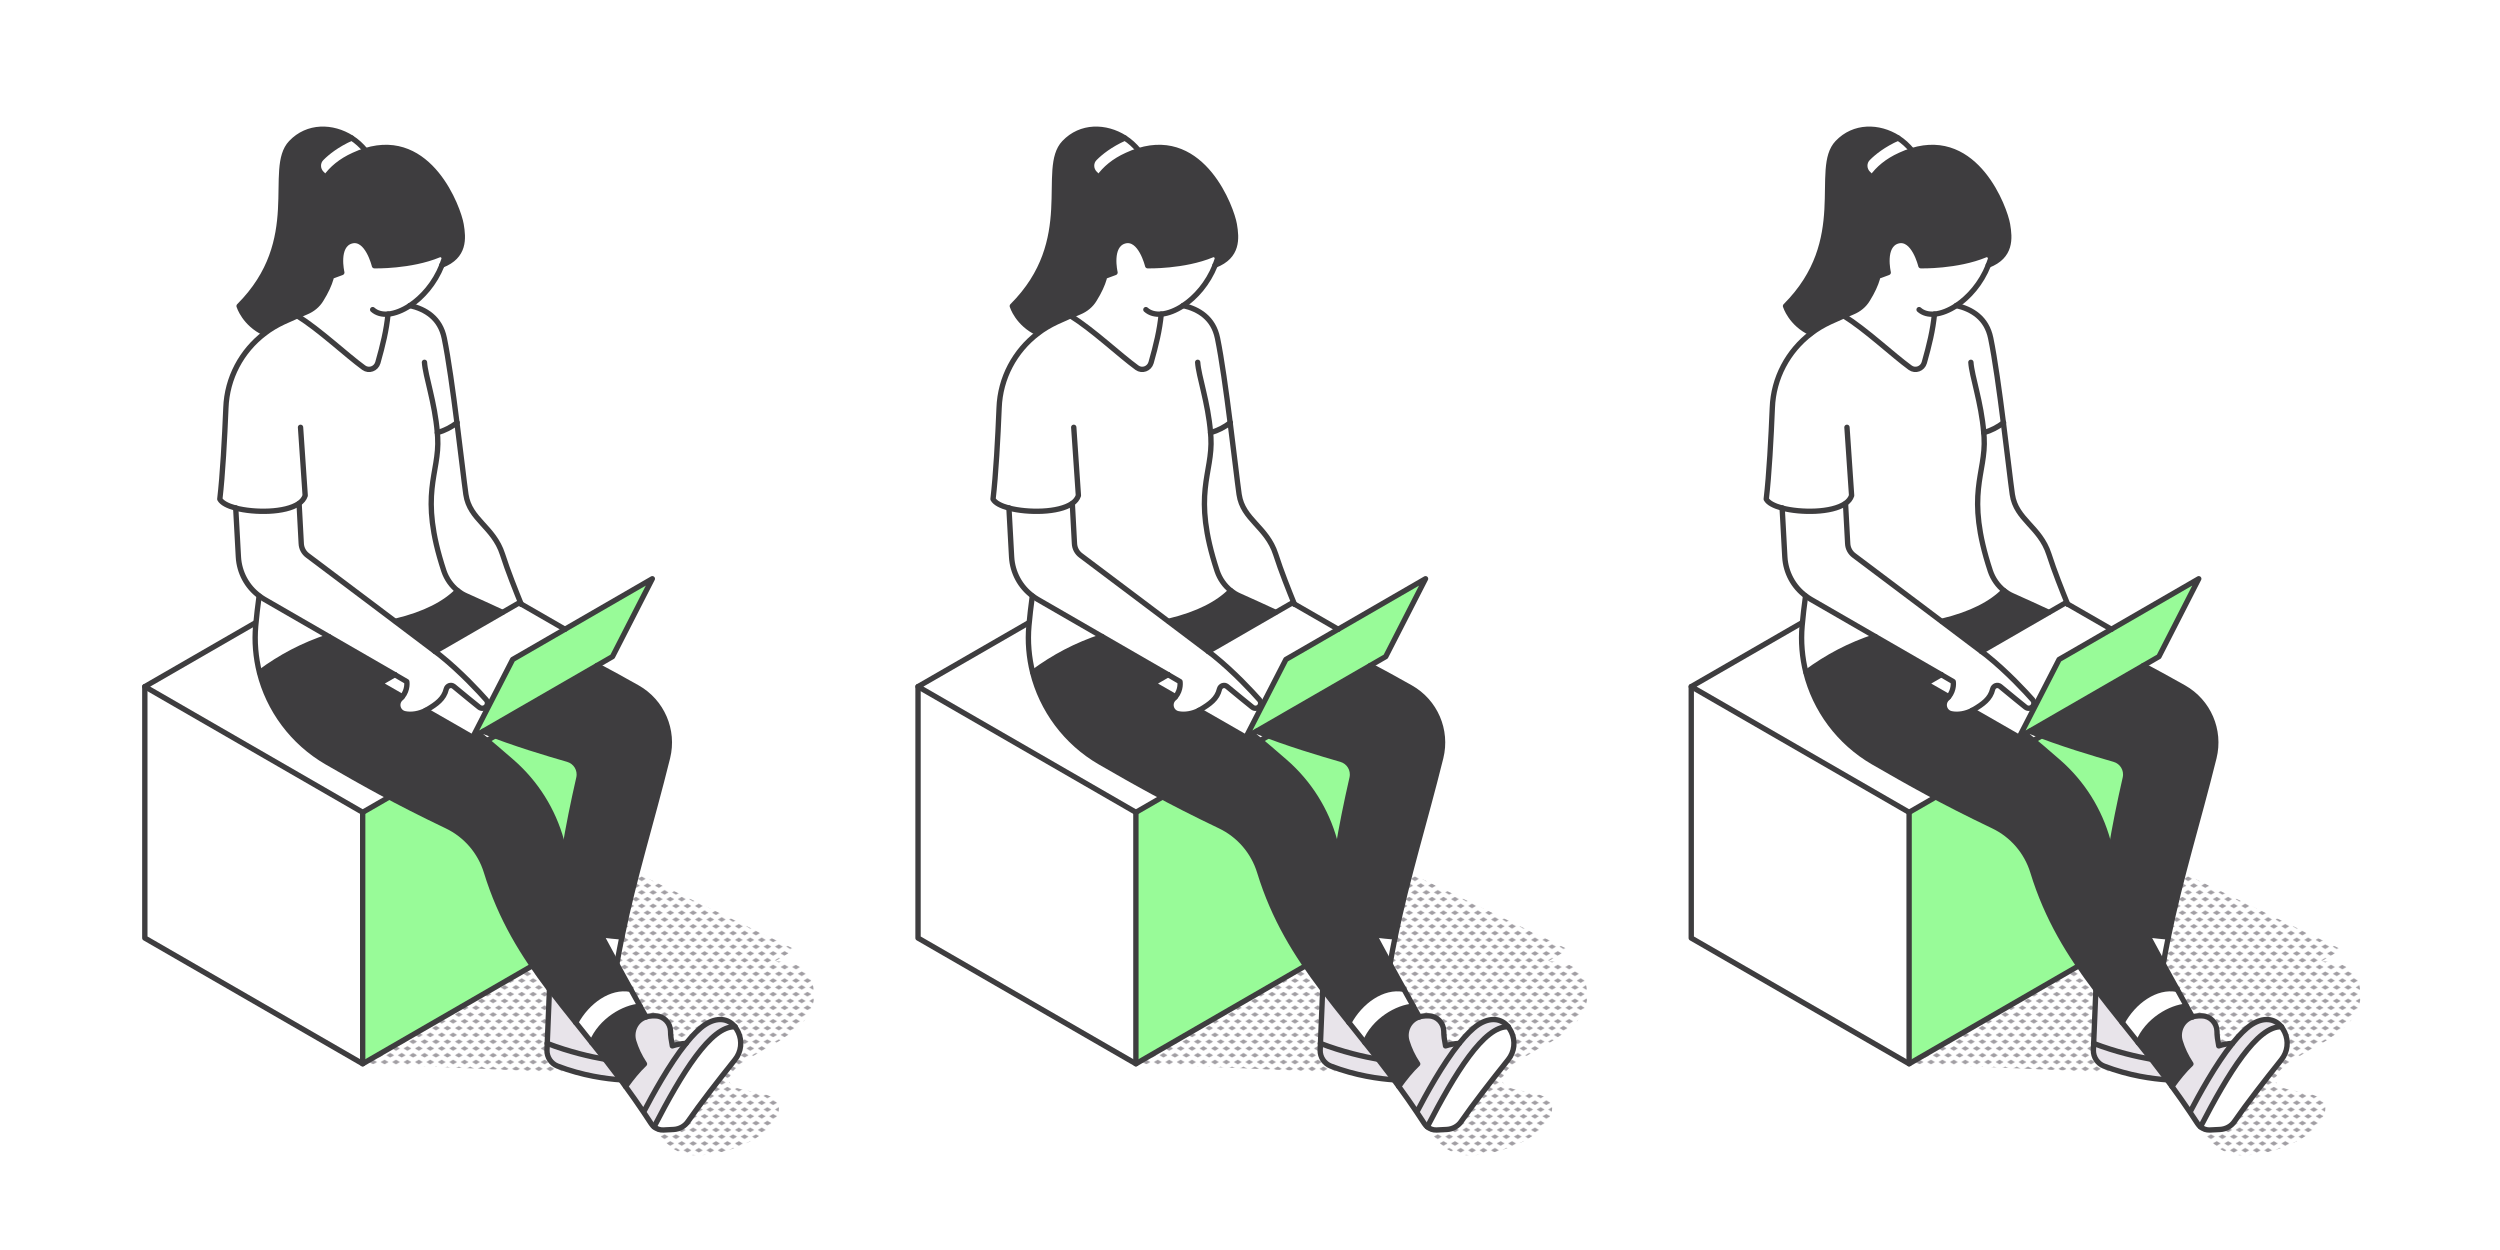 <svg xmlns="http://www.w3.org/2000/svg" xmlns:xlink="http://www.w3.org/1999/xlink" id="Layer_1" x="0px" y="0px" viewBox="0 0 1400 700" style="enable-background:new 0 0 1400 700;" xml:space="preserve"> <style type="text/css"> .st0{fill:none;} .st1{clip-path:url(#SVGID_00000078039513508837887740000003824505663595417270_);fill:#A19EA3;} .st2{fill:url(#shadow_00000183234287218719307850000009447900104199628477_);} .st3{fill:#98FB98;} .st4{fill:#FFFFFF;} .st5{fill:none;stroke:#3E3D3F;stroke-width:3;stroke-linecap:round;stroke-linejoin:round;stroke-miterlimit:10;} .st6{fill:#E8E4EA;} .st7{fill:#3E3D3F;} .st8{fill:url(#shadow_00000158725411283273993400000004555381998841158564_);} .st9{fill:url(#shadow_00000149368381123563619160000010592285314596776324_);} </style> <pattern x="74" y="243.5" width="16" height="19" patternUnits="userSpaceOnUse" id="New_Pattern_Swatch_2" viewBox="5.5 -22.2 16 19" style="overflow:visible;"> <g> <rect x="5.5" y="-22.2" class="st0" width="16" height="19"></rect> <g> <defs> <rect id="SVGID_00000105419186245076171340000004318169982200313253_" x="5.5" y="-22.2" width="16" height="19"></rect> </defs> <clipPath id="SVGID_00000068675392655401908980000003887296736325393299_"> <use xlink:href="#SVGID_00000105419186245076171340000004318169982200313253_" style="overflow:visible;"></use> </clipPath> <polygon style="clip-path:url(#SVGID_00000068675392655401908980000003887296736325393299_);fill:#A19EA3;" points="21.5,0 16,-3.2 21.5,-6.4 27,-3.2 "></polygon> <polygon style="clip-path:url(#SVGID_00000068675392655401908980000003887296736325393299_);fill:#A19EA3;" points="5.5,0 0,-3.2 5.5,-6.4 11,-3.2 "></polygon> <polygon style="clip-path:url(#SVGID_00000068675392655401908980000003887296736325393299_);fill:#A19EA3;" points="13.5,-9.5 8,-12.7 13.5,-15.9 19,-12.7 "></polygon> <polygon style="clip-path:url(#SVGID_00000068675392655401908980000003887296736325393299_);fill:#A19EA3;" points="21.5,-19 16,-22.2 21.5,-25.4 27,-22.2 "></polygon> <polygon style="clip-path:url(#SVGID_00000068675392655401908980000003887296736325393299_);fill:#A19EA3;" points="5.5,-19 0,-22.2 5.5,-25.4 11,-22.2 "></polygon> </g> </g> </pattern> <g id="cube_00000089572907221704340780000018126882720974089898_"> <pattern id="shadow_00000059302532421405986510000013260433853489768126_" xlink:href="#New_Pattern_Swatch_2" patternTransform="matrix(0.4 0 0 0.4 -4844.664 -4564.273)"> </pattern> <path id="shadow_00000147899219688992991500000014455636244517291674_" style="fill:url(#shadow_00000059302532421405986510000013260433853489768126_);" d=" M455.8,557.9c0-15.4-8-18.8-21.8-19.6l11.4-6.5l-156.3-75.4l-86.1,139.3l121.3,5.2l22.4-12.8c0.8,2.8,1.4,5.2,1.7,7.2 c14.1,18.2,15.5,51.7,41.9,51.7c17.6,0,45.9-11.7,45.9-26.6c0-11.8-27.7-6.9-27.7-15.4C408.5,590.5,455.8,583.1,455.8,557.9z"></path> <g id="cube_00000011009215030523021310000009054104018118380730_"> <g> <polygon class="st3" points="325,384.5 325,525.3 203.1,595.7 203.1,454.9 "></polygon> <polygon class="st4" points="325,384.5 203.1,454.9 81.1,384.5 203.1,314.1 "></polygon> <polygon class="st4" points="203.1,454.9 203.1,595.7 81.1,525.3 81.1,384.5 "></polygon> </g> <g> <polygon class="st5" points="81.1,384.5 203.1,314.1 325,384.5 203.1,454.9 "></polygon> <line class="st5" x1="203.1" y1="454.9" x2="203.1" y2="595.7"></line> <polyline class="st5" points="81.1,384.5 81.1,525.3 203.1,595.7 325,525.3 325,384.5 "></polyline> </g> </g> <g id="woman_00000052097359101527403630000000465391837061582741_"> <g> <path class="st4" d="M413.6,577.9c2.4,5,1.7,11-1.8,15.4c-9.6,12-19.6,24.9-26.3,34.6c-1.8,2.7-4.8,4.3-8,4.5l-5.8,0.3 c-2,0.1-3.9-0.5-5.3-1.8c15.5-30,31.8-56.6,45.4-56C412.4,575.8,413,576.8,413.6,577.9z"></path> <path class="st6" d="M411.7,575c-13.6-0.6-29.9,26-45.4,56c-0.6-0.5-1.1-1-1.5-1.7c-1.4-2.2-2.9-4.3-4.3-6.5 c4.9-9.4,14.4-26.6,23.8-38.5c3.7-4.6,7.4-8.5,10.8-10.6C401.5,569.6,407.8,570,411.7,575z"></path> <path class="st6" d="M376.6,585.7c2.5-0.8,5.1-1.3,7.7-1.4c-9.4,11.8-18.9,29.1-23.8,38.5c-3.4-5-6.8-9.8-10.1-14.4l0,0 c3.4-4.8,6.9-9.1,10.6-12.6c-2.9-4.4-4.7-8.4-6-12.6c-1.8-5.8,1.3-12,6.8-13.7c0.5-0.2,1.1-0.3,1.6-0.4c1.3-0.2,2.5-0.3,3.9-0.2 c4.6,0.1,8.2,4,8.3,8.5C375.7,580.1,376,582.6,376.6,585.7z"></path> <path class="st7" d="M356.9,385.2c13.8,7.8,20.7,23.8,16.9,39.2c-9.2,37.1-18.6,66.4-25.5,100.3c-3.7-0.3-7.5-0.7-11.5-1.2 l-0.2,0.1c-9-17.3-15.9-32.6-20.6-47.4l0,0c2.2-13.4,4.9-26.7,8.1-40.7c1-4.5-1.7-9.1-6.2-10.4c-10.8-3-30.4-8.9-47.3-15.7 l63.6-36.7C341.7,376.7,349.1,380.8,356.9,385.2z"></path> <polygon class="st3" points="365.3,324.1 343,367.7 264.7,412.9 287.1,369.3 "></polygon> <path class="st7" d="M358.4,563.4l3.4,6.1c-5.5,1.8-8.6,8-6.8,13.7c1.3,4.2,3.1,8.2,6,12.6c-3.7,3.5-7.2,7.8-10.6,12.6l0,0 c-0.9-1.3-1.8-2.5-2.7-3.7c-3-4-5.9-7.8-8.8-11.5c-2.5-3.2-5-6.3-7.4-9.3h0C336.5,571.2,349.7,564.1,358.4,563.4z"></path> <path class="st4" d="M353.1,554.1l5.3,9.4c-8.7,0.7-21.9,7.8-27,20.4h0c-3.1-3.8-6.1-7.6-9-11.3C328.6,561,341,551.7,353.1,554.1 z"></path> <path class="st7" d="M353.1,554.1c-12.1-2.4-24.6,7-30.8,18.6c-5.1-6.3-10-12.5-14.7-18.7v0c-14.8-19.6-27.2-39.3-35.3-65.8 c-3.5-11.3-11.5-20.6-22.2-25.7c-29.3-14-47.3-24.3-67.1-35.7c-19.2-11.1-32.6-29.4-37.8-50.2c11.8-8.7,24.2-15.3,38.8-20.1 l36.9,21.3l-8.6,5l12.8,7.4c-0.3,0.4-0.6,0.7-1,1c-2.9,2.8-1.5,7.7,2.4,8.5c3.7,0.8,8.2,0,11.8-1.9l26.3,15.2l3.5-2 c6.1,4.9,12.2,10.2,18.6,15.8c13.3,11.7,22.9,27,27.7,44.1c0.5,1.8,1,3.6,1.6,5.4c4.6,14.8,11.6,30.1,20.6,47.4 C339.3,528.9,350.4,549.2,353.1,554.1z"></path> <path class="st4" d="M348.3,524.7c-1,5-2,10.1-2.9,15.4c-3.1-5.7-6.1-11.2-8.8-16.5l0.2-0.1C340.7,523.9,344.6,524.3,348.3,524.7 z"></path> <path class="st6" d="M338.8,593.2c2.9,3.7,5.8,7.5,8.8,11.5c-8-0.5-21.4-2.2-35.4-7.7c-3.6-1.4-6-5-5.9-8.9 c0-1.3,0.1-2.5,0.1-3.8C318.9,589.1,330.7,591.8,338.8,593.2z"></path> <path class="st6" d="M331.4,583.9c2.4,3,4.9,6.1,7.4,9.3c-8-1.4-19.9-4.1-32.4-8.9c0.3-10.6,0.8-20.7,1.3-30.4 c4.7,6.2,9.6,12.3,14.7,18.7C325.3,576.3,328.3,580,331.4,583.9z"></path> <path class="st4" d="M316.4,352.4l-29.3,16.9l-13.6,26.4l-1-0.5c0.6-1.1,0.5-2.4-0.3-3.3c-3.9-4.4-14.1-15.5-25.8-24.9 c-0.8-0.6-1.7-1.4-2.7-2.2l47.1-27.2L316.4,352.4z"></path> <path class="st4" d="M292,338.3l-1.2-0.7l-9.3,5.4c-6.3-2.9-13.1-5.9-20.4-9.3c-1.7-0.8-3.2-1.7-4.6-2.8c-3.6-2.8-6.3-6.6-7.7-11 c-14.4-43.7-2.4-54.3-3.5-74.9c0-0.9-0.1-1.7-0.2-2.6c4.2-1.2,7.8-3.1,11.1-5.6c2.2,17.1,4,33.1,5,40.1 c2.1,14.2,15.5,18,20.5,33.5C284.5,319.7,289,330.9,292,338.3z"></path> <path class="st7" d="M281.4,342.9l-37.8,21.8c-5.1-4-13.2-10.1-22.1-16.8c16.7-4,27.8-10,34.8-17.1v0c1.4,1.1,3,2.1,4.6,2.8 C268.3,337,275.1,340.1,281.4,342.9z"></path> <path class="st4" d="M273.5,395.8l-8.8,17.2l-26.3-15.2c0.2-0.1,0.5-0.3,0.7-0.4c5.2-3.1,9.4-6,10.7-11.5 c0.5-1.9,2.7-2.7,4.2-1.5c6.2,5.1,11.4,9.4,14.2,11.6c1.2,1,3,0.8,4-0.4c0.1-0.1,0.2-0.3,0.3-0.4L273.5,395.8z"></path> <path class="st4" d="M272.1,391.9c0.8,0.9,0.9,2.3,0.3,3.3c-0.1,0.1-0.2,0.3-0.3,0.4c-1,1.2-2.8,1.4-4,0.4 c-2.8-2.3-8-6.5-14.2-11.6c-1.5-1.2-3.7-0.4-4.2,1.5c-1.3,5.4-5.4,8.3-10.7,11.5c-0.2,0.1-0.5,0.3-0.7,0.4 c-3.5,1.9-8.1,2.7-11.8,1.9c-3.9-0.8-5.3-5.7-2.4-8.5c0.4-0.3,0.7-0.7,1-1c3.3-4.1,2.5-8.5,2.5-8.5l-6.7-3.9h0L148,335.6 c-1-0.6-1.9-1.2-2.8-1.9c-6.9-5.1-11.3-13.1-11.7-21.8l-1.5-27.5c10.6,2.8,27.7,2.7,35.4-2.5l1.2,22.4c0.1,2.7,1.5,5.1,3.6,6.7 c8.4,6.2,73.4,55.3,74.2,55.9C258,376.4,268.3,387.5,272.1,391.9z"></path> <path class="st7" d="M258.3,125.6c1.3,7.7,2.2,17.8-10.8,22.8c0.4-1,0.8-2,1.1-3.1c0.6-1.7-1.1-3.4-2.8-2.7 c-15.9,6.6-36.1,6.1-36.1,6.1s-3.8-16.3-12.9-13.9c-9,2.4-5.4,17.7-5.4,17.7l-6.5,2.4c-2.9-5.7-16.9-35.3-2.5-55.6 c3.4-4.9,8.5-9.2,15.8-12.5c2.2-1,4.4-1.8,6.5-2.5C241,73.2,256.8,116.7,258.3,125.6z"></path> <path class="st4" d="M244.9,242.3c0.1,0.8,0.1,1.7,0.2,2.6c1.2,20.6-10.9,31.3,3.5,74.9c1.5,4.4,4.2,8.2,7.7,11v0 c-7,7.1-18.2,13.2-34.8,17.1c-18.6-14-41-30.7-49.4-36.9c-2.2-1.6-3.5-4.1-3.6-6.7l-1.2-22.4c-7.7,5.2-24.7,5.3-35.4,2.5 c-4.4-1.2-7.7-2.9-8.8-5c1.6-13.6,2.7-34,3.4-51.1c0.6-16.7,8.7-31.9,21.7-41.7c3.2-2.5,6.8-4.6,10.6-6.4 c2.6-1.2,5.1-2.3,7.6-3.4c12.8,8,27.4,21.9,37.3,29.1c2.9,2.1,6.9,0.6,7.9-2.8c2.8-9.9,4.8-18.1,5.7-27.2v0c3.8-0.3,8-2,12.2-4.8 v0c8.8,2,17,7,19.3,18.3c2.3,11.2,4.9,29.9,7.1,47.4C252.7,239.2,249.1,241.1,244.9,242.3z"></path> <path class="st4" d="M217.3,175.8L217.3,175.8c-0.9,9.2-3,17.4-5.7,27.3c-0.9,3.4-5,4.9-7.9,2.8c-10-7.2-24.5-21.1-37.3-29.1 c1.7-0.8,3.5-1.5,5.1-2.2c3.4-1.4,6.4-3.8,8.3-7c2.7-4.3,4.6-8.5,5.5-11.7l-0.5-1l6.5-2.4c0,0-3.6-15.2,5.4-17.7 c9-2.4,12.9,13.9,12.9,13.9s20.2,0.5,36.1-6.1c1.7-0.7,3.4,1,2.8,2.7c-0.4,1-0.7,2.1-1.1,3.1c-4.1,10.3-11,18-17.9,22.6 C225.3,173.9,221.1,175.5,217.3,175.8z"></path> <path class="st4" d="M227.8,381.7c0,0,0.8,4.4-2.5,8.5l-12.8-7.4l8.6-5h0L227.8,381.7z"></path> <path class="st4" d="M204.7,84.3c-2.1,0.7-4.3,1.5-6.5,2.5c-7.3,3.3-12.4,7.7-15.8,12.5l-2.2-2.1c-2.5-2.4-2.6-6.4-0.1-8.8 c3.2-3.2,8.5-7.5,16.8-11.2v0C199.8,79.1,202.5,81.5,204.7,84.3z"></path> <path class="st7" d="M196.8,77.3L196.8,77.3c-8.2,3.6-13.6,7.9-16.8,11.2c-2.5,2.5-2.4,6.5,0.1,8.8l2.2,2.1 c-14.4,20.3-0.5,50,2.5,55.6c0.3,0.6,0.5,1,0.5,1c-0.9,3.2-2.8,7.3-5.5,11.7c-2,3.2-4.9,5.6-8.3,7c-1.7,0.7-3.4,1.4-5.1,2.2 c-2.5,1.1-5,2.2-7.6,3.4c-3.8,1.7-7.4,3.9-10.6,6.4c-11.3-5.2-14.3-15.1-14.3-15.1c36.9-36.9,15.3-76.8,29.1-91.4 C172.3,70.2,186.2,70.6,196.8,77.3z"></path> <path class="st4" d="M148,335.6l36.2,20.9c-14.6,4.8-27.1,11.4-38.8,20.1c-2.1-8.4-2.8-17.3-2.1-26.2c0.5-5.4,1.1-10.9,1.9-16.6 v0C146,334.4,147,335,148,335.6z"></path> </g> <g> <path class="st5" d="M237.7,202.9c0.5,7.8,5.8,22.3,7.2,39.4c0.1,0.8,0.1,1.7,0.2,2.6c1.2,20.6-10.9,31.3,3.5,74.9 c1.5,4.4,4.2,8.2,7.7,11c1.4,1.1,3,2.1,4.6,2.8c7.4,3.3,14.1,6.4,20.4,9.3"></path> <path class="st5" d="M334.3,372.7c7.5,4,14.8,8,22.6,12.4c13.8,7.8,20.7,23.8,16.9,39.2c-9.2,37.1-18.6,66.4-25.5,100.3 c-1,5-2,10.1-2.9,15.4"></path> <path class="st5" d="M307.7,553.9c4.7,6.2,9.6,12.3,14.7,18.7c3,3.7,13.9,17.4,16.4,20.6c2.9,3.7,5.8,7.5,8.8,11.5 c0.9,1.2,1.8,2.5,2.7,3.7c3.4,4.6,6.7,9.4,10.1,14.4c1.4,2.1,2.9,4.3,4.3,6.5c0.4,0.7,1,1.2,1.5,1.7c1.5,1.2,3.4,1.9,5.3,1.8 l5.8-0.3c3.2-0.2,6.2-1.8,8-4.5c6.7-9.7,16.7-22.6,26.3-34.6c3.5-4.4,4.2-10.3,1.8-15.4c-0.5-1.1-1.2-2.1-1.8-3 c-3.9-4.9-10.2-5.4-16.6-1.3c-3.4,2.2-7.1,6-10.8,10.6c-9.5,11.8-18.9,29.1-23.8,38.5"></path> <path class="st5" d="M145.1,333.8c-0.8,5.7-1.4,11.2-1.9,16.6c-0.8,8.9,0,17.8,2.1,26.2c5.2,20.8,18.6,39.1,37.8,50.2 c19.8,11.4,37.8,21.7,67.1,35.7c10.7,5.1,18.7,14.4,22.2,25.7c8.1,26.4,20.5,46.2,35.3,65.8"></path> <path class="st5" d="M366.3,631C366.3,631,366.3,631,366.3,631c15.5-30,31.8-56.7,45.4-56"></path> <path class="st5" d="M350.3,608.4c3.4-4.8,6.9-9.1,10.6-12.6c-2.9-4.4-4.7-8.4-6-12.6c-1.8-5.8,1.3-12,6.8-13.7 c0.5-0.2,1.1-0.3,1.6-0.4c1.3-0.2,2.5-0.3,3.9-0.2c4.6,0.1,8.2,4,8.3,8.5c0,2.6,0.4,5.2,1,8.3c2.5-0.8,5.1-1.3,7.7-1.4"></path> <path class="st5" d="M331.4,583.9c5.1-12.6,18.3-19.8,27-20.4"></path> <path class="st5" d="M322.4,572.6c6.2-11.6,18.7-20.9,30.8-18.6"></path> <path class="st5" d="M361.8,569.5c-1.2-2.1-22.5-40.6-25.2-45.9c-9-17.3-15.9-32.6-20.6-47.4c-0.6-1.8-1.1-3.6-1.6-5.4 c-4.7-17.1-14.3-32.4-27.7-44.1c-6.4-5.6-12.5-10.8-18.6-15.8"></path> <path class="st5" d="M270.7,409.5c16.9,6.8,36.5,12.6,47.3,15.7c4.5,1.3,7.2,5.8,6.2,10.4c-3.2,14-5.9,27.3-8.1,40.7"></path> <path class="st5" d="M307.7,553.9c0,0-1.4,32.9-1.4,34.2c-0.1,3.9,2.3,7.5,5.9,8.9c14,5.4,27.5,7.2,35.4,7.7"></path> <path class="st5" d="M306.4,584.3c12.5,4.8,24.4,7.5,32.4,8.9"></path> <path class="st5" d="M336.8,523.5c3.9,0.5,7.8,0.9,11.5,1.2"></path> <path class="st5" d="M229.5,171.1c8.8,2,17,7,19.3,18.3c2.3,11.2,4.9,29.9,7.1,47.4c2.2,17.1,4,33.1,5,40.1 c2.1,14.2,15.5,18,20.5,33.5c3,9.4,7.5,20.6,10.5,28"></path> <path class="st5" d="M168.3,239.3l2.6,38.2c-0.6,1.8-1.8,3.3-3.6,4.5c-7.6,5.2-24.7,5.3-35.4,2.5c-4.4-1.2-7.7-2.9-8.8-5 c1.6-13.6,2.7-34,3.4-51.1c0.6-16.7,8.8-31.9,21.7-41.7c3.2-2.5,6.8-4.6,10.6-6.4c2.6-1.2,5.1-2.3,7.6-3.4 c1.8-0.8,3.5-1.5,5.1-2.2c3.4-1.4,6.4-3.8,8.3-7c2.7-4.3,4.6-8.5,5.5-11.7c0,0-0.2-0.3-0.5-1c-3-5.7-16.9-35.3-2.5-55.6 c3.5-4.9,8.5-9.2,15.8-12.5c2.2-1,4.4-1.9,6.5-2.5c36.3-11.2,52.1,32.4,53.6,41.3c1.3,7.7,2.2,17.8-10.8,22.8"></path> <path class="st5" d="M184.9,155l6.5-2.4c0,0-3.6-15.2,5.4-17.7c9-2.4,12.9,13.9,12.9,13.9s20.2,0.5,36.1-6.1 c1.7-0.7,3.4,1,2.8,2.7c-0.4,1-0.7,2.1-1.1,3.1c-4.1,10.3-11,18-17.9,22.6c-4.2,2.8-8.4,4.4-12.2,4.8c-3.4,0.3-6.5-0.5-8.7-2.5"></path> <path class="st5" d="M204.7,84.3c-2.3-2.8-4.9-5.2-7.9-7.1c-10.6-6.7-24.5-7-33.8,2.8c-13.8,14.5,7.9,54.4-29.1,91.4 c0,0,3,9.9,14.3,15.1"></path> <path class="st5" d="M182.4,99.4l-2.2-2.1c-2.5-2.4-2.6-6.4-0.1-8.8c3.2-3.2,8.5-7.5,16.8-11.2"></path> <path class="st5" d="M166.4,176.8c12.8,8,27.4,21.9,37.3,29.1c2.9,2.1,6.9,0.6,7.9-2.8c2.8-9.9,4.8-18.1,5.7-27.2"></path> <path class="st5" d="M221.1,377.8l6.7,3.9c0,0,0.8,4.4-2.5,8.5c-0.3,0.4-0.6,0.7-1,1c-2.9,2.8-1.5,7.7,2.4,8.5 c3.7,0.8,8.2,0,11.8-1.9c0.2-0.1,0.5-0.3,0.7-0.4c5.2-3.1,9.4-6,10.7-11.5c0.5-1.9,2.7-2.7,4.2-1.5c6.2,5.1,11.4,9.4,14.2,11.6 c1.2,1,3,0.8,4-0.4c0.1-0.1,0.2-0.3,0.3-0.4c0.6-1.1,0.5-2.4-0.3-3.3c-3.9-4.4-14.1-15.5-25.8-24.9c-0.8-0.6-65.8-49.7-74.2-55.9 c-2.2-1.6-3.5-4.1-3.6-6.7l-1.2-22.4"></path> <path class="st5" d="M132,284.4l1.5,27.5c0.5,8.7,4.8,16.7,11.7,21.8c0.9,0.7,1.8,1.3,2.8,1.9l73.1,42.2"></path> <path class="st5" d="M145.4,376.6c11.8-8.7,24.2-15.3,38.8-20.1"></path> <path class="st5" d="M221.5,347.9c16.7-4,27.8-10,34.8-17.1"></path> <polyline class="st5" points="243.6,364.8 290.7,337.6 316.4,352.4 "></polyline> <polyline class="st5" points="225.2,390.1 212.5,382.8 221.1,377.8 221.1,377.8 "></polyline> <polyline class="st5" points="264.7,412.9 287.1,369.3 365.3,324.1 343,367.7 264.7,412.9 238.4,397.8 "></polyline> <path class="st5" d="M244.9,242.3c4.2-1.2,7.8-3.1,11.1-5.6h0"></path> </g> </g> </g> <g id="cube_00000019676380849876831230000017664252200812484742_"> <pattern id="shadow_00000075844028410626806030000010289951654494743437_" xlink:href="#New_Pattern_Swatch_2" patternTransform="matrix(0.4 0 0 0.4 -4840.463 -4564.273)"> </pattern> <path id="shadow_00000029022136067102854970000009015367309603606933_" style="fill:url(#shadow_00000075844028410626806030000010289951654494743437_);" d=" M888.8,557.9c0-15.4-8-18.8-21.8-19.6l11.4-6.5l-156.3-75.4l-86.1,139.3l121.3,5.2l22.4-12.8c0.8,2.8,1.4,5.2,1.7,7.2 c14.1,18.2,15.5,51.7,41.9,51.7c17.6,0,45.9-11.7,45.9-26.6c0-11.8-27.7-6.9-27.7-15.4C841.5,590.5,888.8,583.1,888.8,557.9z"></path> <g id="cube_00000088824523965684214160000006560777203416164516_"> <g> <polygon class="st3" points="758,384.5 758,525.3 636.1,595.7 636.1,454.9 "></polygon> <polygon class="st4" points="758,384.5 636.1,454.9 514.1,384.5 636.1,314.1 "></polygon> <polygon class="st4" points="636.1,454.9 636.1,595.7 514.1,525.3 514.1,384.5 "></polygon> </g> <g> <polygon class="st5" points="514.1,384.5 636.1,314.1 758,384.5 636.1,454.9 "></polygon> <line class="st5" x1="636.1" y1="454.9" x2="636.1" y2="595.7"></line> <polyline class="st5" points="514.1,384.5 514.1,525.3 636.1,595.7 758,525.3 758,384.5 "></polyline> </g> </g> <g id="woman_00000146480980268372226460000009732044436194908594_"> <g> <path class="st4" d="M846.6,577.9c2.4,5,1.7,11-1.8,15.4c-9.6,12-19.6,24.9-26.3,34.6c-1.8,2.7-4.8,4.3-8,4.5l-5.8,0.3 c-2,0.1-3.9-0.5-5.3-1.8c15.5-30,31.8-56.6,45.4-56C845.4,575.8,846,576.8,846.6,577.9z"></path> <path class="st6" d="M844.7,575c-13.6-0.6-29.9,26-45.4,56c-0.6-0.5-1.1-1-1.5-1.7c-1.4-2.2-2.9-4.3-4.3-6.5 c4.9-9.4,14.4-26.6,23.8-38.5c3.7-4.6,7.4-8.5,10.8-10.6C834.5,569.6,840.8,570,844.7,575z"></path> <path class="st6" d="M809.6,585.7c2.5-0.8,5.1-1.3,7.7-1.4c-9.4,11.8-18.9,29.1-23.8,38.5c-3.4-5-6.8-9.8-10.1-14.4l0,0 c3.4-4.8,6.9-9.1,10.6-12.6c-2.9-4.4-4.7-8.4-6-12.6c-1.8-5.8,1.3-12,6.8-13.7c0.5-0.2,1.1-0.3,1.6-0.4c1.3-0.2,2.5-0.3,3.9-0.2 c4.6,0.1,8.2,4,8.3,8.5C808.7,580.1,809,582.6,809.6,585.7z"></path> <path class="st7" d="M789.9,385.2c13.8,7.8,20.7,23.8,16.9,39.2c-9.2,37.1-18.6,66.4-25.5,100.3c-3.7-0.3-7.5-0.7-11.5-1.2 l-0.2,0.1c-9-17.3-15.9-32.6-20.6-47.4l0,0c2.2-13.4,4.9-26.7,8.1-40.7c1-4.5-1.7-9.1-6.2-10.4c-10.8-3-30.4-8.9-47.3-15.7 l63.6-36.7C774.7,376.7,782.1,380.8,789.9,385.2z"></path> <polygon class="st3" points="798.3,324.1 776,367.7 697.7,412.9 720.1,369.3 "></polygon> <path class="st7" d="M791.4,563.4l3.4,6.1c-5.5,1.8-8.6,8-6.8,13.7c1.3,4.2,3.1,8.2,6,12.6c-3.7,3.5-7.2,7.8-10.6,12.6l0,0 c-0.9-1.3-1.8-2.5-2.7-3.7c-3-4-5.9-7.8-8.8-11.5c-2.5-3.2-5-6.3-7.4-9.3h0C769.5,571.2,782.7,564.1,791.4,563.4z"></path> <path class="st4" d="M786.1,554.1l5.3,9.4c-8.7,0.7-21.9,7.8-27,20.4h0c-3.1-3.8-6.1-7.6-9-11.3C761.6,561,774,551.7,786.1,554.1 z"></path> <path class="st7" d="M786.1,554.1c-12.1-2.4-24.6,7-30.8,18.6c-5.1-6.3-10-12.5-14.7-18.7v0c-14.8-19.6-27.2-39.3-35.3-65.8 c-3.5-11.3-11.5-20.6-22.2-25.7c-29.3-14-47.3-24.3-67.1-35.7c-19.2-11.1-32.6-29.4-37.8-50.2c11.8-8.7,24.2-15.3,38.8-20.1 l36.9,21.3l-8.6,5l12.8,7.4c-0.3,0.4-0.6,0.7-1,1c-2.9,2.8-1.5,7.7,2.4,8.5c3.7,0.8,8.2,0,11.8-1.9l26.3,15.2l3.5-2 c6.1,4.9,12.2,10.2,18.6,15.8c13.3,11.7,22.9,27,27.7,44.1c0.5,1.8,1,3.6,1.6,5.4c4.6,14.8,11.6,30.1,20.6,47.4 C772.3,528.9,783.4,549.2,786.1,554.1z"></path> <path class="st4" d="M781.3,524.7c-1,5-2,10.1-2.9,15.4c-3.1-5.7-6.1-11.2-8.8-16.5l0.2-0.1C773.7,523.9,777.6,524.3,781.3,524.7 z"></path> <path class="st6" d="M771.8,593.2c2.9,3.7,5.8,7.5,8.8,11.5c-8-0.5-21.4-2.2-35.4-7.7c-3.6-1.4-6-5-5.9-8.9 c0-1.3,0.1-2.5,0.1-3.8C751.9,589.1,763.7,591.8,771.8,593.2z"></path> <path class="st6" d="M764.4,583.9c2.4,3,4.9,6.1,7.4,9.3c-8-1.4-19.9-4.1-32.4-8.9c0.3-10.6,0.8-20.7,1.3-30.4 c4.7,6.2,9.6,12.3,14.7,18.7C758.3,576.3,761.3,580,764.4,583.9z"></path> <path class="st4" d="M749.4,352.4l-29.3,16.9l-13.6,26.4l-1-0.5c0.6-1.1,0.5-2.4-0.3-3.3c-3.9-4.4-14.1-15.5-25.8-24.9 c-0.8-0.6-1.7-1.4-2.7-2.2l47.1-27.2L749.4,352.4z"></path> <path class="st4" d="M725,338.3l-1.2-0.7l-9.3,5.4c-6.3-2.9-13.1-5.9-20.4-9.3c-1.7-0.8-3.2-1.7-4.6-2.8c-3.6-2.8-6.3-6.6-7.7-11 c-14.4-43.7-2.4-54.3-3.5-74.9c0-0.9-0.1-1.7-0.2-2.6c4.2-1.2,7.8-3.1,11.1-5.6c2.2,17.1,4,33.1,5,40.1 c2.1,14.2,15.5,18,20.5,33.5C717.5,319.7,722,330.9,725,338.3z"></path> <path class="st7" d="M714.4,342.9l-37.8,21.8c-5.1-4-13.2-10.1-22.1-16.8c16.7-4,27.8-10,34.8-17.1v0c1.4,1.1,3,2.1,4.6,2.8 C701.3,337,708.1,340.1,714.4,342.9z"></path> <path class="st4" d="M706.5,395.8l-8.8,17.2l-26.3-15.2c0.2-0.1,0.5-0.3,0.7-0.4c5.2-3.1,9.4-6,10.7-11.5 c0.5-1.9,2.7-2.7,4.2-1.5c6.2,5.1,11.4,9.4,14.2,11.6c1.2,1,3,0.8,4-0.4c0.1-0.1,0.2-0.3,0.3-0.4L706.5,395.8z"></path> <path class="st4" d="M705.1,391.9c0.8,0.9,0.9,2.3,0.3,3.3c-0.1,0.1-0.2,0.3-0.3,0.4c-1,1.2-2.8,1.4-4,0.4 c-2.8-2.3-8-6.5-14.2-11.6c-1.5-1.2-3.7-0.4-4.2,1.5c-1.3,5.4-5.4,8.3-10.7,11.5c-0.2,0.1-0.5,0.3-0.7,0.4 c-3.5,1.9-8.1,2.7-11.8,1.9c-3.9-0.8-5.3-5.7-2.4-8.5c0.4-0.3,0.7-0.7,1-1c3.3-4.1,2.5-8.5,2.5-8.5l-6.7-3.9h0L581,335.6 c-1-0.6-1.9-1.2-2.8-1.9c-6.9-5.1-11.3-13.1-11.7-21.8l-1.5-27.5c10.6,2.8,27.7,2.7,35.4-2.5l1.2,22.4c0.1,2.7,1.5,5.1,3.6,6.7 c8.4,6.2,73.4,55.3,74.2,55.9C691,376.4,701.3,387.5,705.1,391.9z"></path> <path class="st7" d="M691.3,125.6c1.3,7.7,2.2,17.8-10.8,22.8c0.4-1,0.8-2,1.1-3.1c0.6-1.7-1.1-3.4-2.8-2.7 c-15.9,6.6-36.1,6.1-36.1,6.1s-3.8-16.3-12.9-13.9c-9,2.4-5.4,17.7-5.4,17.7l-6.5,2.4c-2.9-5.7-16.9-35.3-2.5-55.6 c3.4-4.9,8.5-9.2,15.8-12.5c2.2-1,4.4-1.8,6.5-2.5C674,73.2,689.8,116.7,691.3,125.6z"></path> <path class="st4" d="M677.9,242.3c0.1,0.8,0.1,1.7,0.2,2.6c1.2,20.6-10.9,31.3,3.5,74.9c1.5,4.4,4.2,8.2,7.7,11v0 c-7,7.1-18.2,13.2-34.8,17.1c-18.6-14-41-30.7-49.4-36.9c-2.2-1.6-3.5-4.1-3.6-6.7l-1.2-22.4c-7.7,5.2-24.7,5.3-35.4,2.5 c-4.4-1.2-7.7-2.9-8.8-5c1.6-13.6,2.7-34,3.4-51.1c0.6-16.7,8.7-31.9,21.7-41.7c3.2-2.5,6.8-4.6,10.6-6.4 c2.6-1.2,5.1-2.3,7.6-3.4c12.8,8,27.4,21.9,37.3,29.1c2.9,2.1,6.9,0.6,7.9-2.8c2.8-9.9,4.8-18.1,5.7-27.2v0c3.8-0.3,8-2,12.2-4.8 v0c8.8,2,17,7,19.3,18.3c2.3,11.2,4.9,29.9,7.1,47.4C685.7,239.2,682.1,241.1,677.9,242.3z"></path> <path class="st4" d="M650.3,175.8L650.3,175.8c-0.9,9.2-3,17.4-5.7,27.3c-0.9,3.4-5,4.9-7.9,2.8c-10-7.2-24.5-21.1-37.3-29.1 c1.7-0.8,3.5-1.5,5.1-2.2c3.4-1.4,6.4-3.8,8.3-7c2.7-4.3,4.6-8.5,5.5-11.7l-0.5-1l6.5-2.4c0,0-3.6-15.2,5.4-17.7 c9-2.4,12.9,13.9,12.9,13.9s20.2,0.5,36.1-6.1c1.7-0.7,3.4,1,2.8,2.7c-0.4,1-0.7,2.1-1.1,3.1c-4.1,10.3-11,18-17.9,22.6 C658.3,173.9,654.1,175.5,650.3,175.8z"></path> <path class="st4" d="M660.8,381.7c0,0,0.8,4.4-2.5,8.5l-12.8-7.4l8.6-5h0L660.8,381.7z"></path> <path class="st4" d="M637.7,84.3c-2.1,0.7-4.3,1.5-6.5,2.5c-7.3,3.3-12.4,7.7-15.8,12.5l-2.2-2.1c-2.5-2.4-2.6-6.4-0.1-8.8 c3.2-3.2,8.5-7.5,16.8-11.2v0C632.8,79.1,635.5,81.5,637.7,84.3z"></path> <path class="st7" d="M629.8,77.3L629.8,77.3c-8.2,3.6-13.6,7.9-16.8,11.2c-2.5,2.5-2.4,6.5,0.1,8.8l2.2,2.1 c-14.4,20.3-0.5,50,2.5,55.6c0.3,0.6,0.5,1,0.5,1c-0.9,3.2-2.8,7.3-5.5,11.7c-2,3.2-4.9,5.6-8.3,7c-1.7,0.7-3.4,1.4-5.1,2.2 c-2.5,1.1-5,2.2-7.6,3.4c-3.8,1.7-7.4,3.9-10.6,6.4c-11.3-5.2-14.3-15.1-14.3-15.1c36.9-36.9,15.3-76.8,29.1-91.4 C605.3,70.2,619.2,70.6,629.8,77.3z"></path> <path class="st4" d="M581,335.6l36.2,20.9c-14.6,4.8-27.1,11.4-38.8,20.1c-2.1-8.4-2.8-17.3-2.1-26.2c0.5-5.4,1.1-10.9,1.9-16.6 v0C579,334.4,580,335,581,335.6z"></path> </g> <g> <path class="st5" d="M670.7,202.9c0.5,7.8,5.8,22.3,7.2,39.4c0.1,0.8,0.1,1.7,0.2,2.6c1.2,20.6-10.9,31.3,3.5,74.9 c1.5,4.4,4.2,8.2,7.7,11c1.4,1.1,3,2.1,4.6,2.8c7.4,3.3,14.1,6.4,20.4,9.3"></path> <path class="st5" d="M767.3,372.7c7.5,4,14.8,8,22.6,12.4c13.8,7.8,20.7,23.8,16.9,39.2c-9.2,37.1-18.6,66.4-25.5,100.3 c-1,5-2,10.1-2.9,15.4"></path> <path class="st5" d="M740.7,553.9c4.7,6.2,9.6,12.3,14.7,18.7c3,3.7,13.9,17.4,16.4,20.6c2.9,3.7,5.8,7.5,8.8,11.5 c0.9,1.2,1.8,2.5,2.7,3.7c3.4,4.6,6.7,9.4,10.1,14.4c1.4,2.1,2.9,4.3,4.3,6.5c0.4,0.7,1,1.2,1.5,1.7c1.5,1.2,3.4,1.9,5.3,1.8 l5.8-0.3c3.2-0.2,6.2-1.8,8-4.5c6.7-9.7,16.7-22.6,26.3-34.6c3.5-4.4,4.2-10.3,1.8-15.4c-0.5-1.1-1.2-2.1-1.8-3 c-3.9-4.9-10.2-5.4-16.6-1.3c-3.4,2.2-7.1,6-10.8,10.6c-9.5,11.8-18.9,29.1-23.8,38.5"></path> <path class="st5" d="M578.1,333.8c-0.8,5.7-1.4,11.2-1.9,16.6c-0.8,8.9,0,17.8,2.1,26.2c5.2,20.8,18.6,39.1,37.8,50.2 c19.8,11.4,37.8,21.7,67.1,35.7c10.7,5.1,18.7,14.4,22.2,25.7c8.1,26.4,20.5,46.2,35.3,65.8"></path> <path class="st5" d="M799.3,631C799.3,631,799.3,631,799.3,631c15.5-30,31.8-56.7,45.4-56"></path> <path class="st5" d="M783.3,608.4c3.4-4.8,6.9-9.1,10.6-12.6c-2.9-4.4-4.7-8.4-6-12.6c-1.8-5.8,1.3-12,6.8-13.7 c0.5-0.2,1.1-0.3,1.6-0.4c1.3-0.2,2.5-0.3,3.9-0.2c4.6,0.1,8.2,4,8.3,8.5c0,2.6,0.4,5.2,1,8.3c2.5-0.8,5.1-1.3,7.7-1.4"></path> <path class="st5" d="M764.4,583.9c5.1-12.6,18.3-19.8,27-20.4"></path> <path class="st5" d="M755.4,572.6c6.2-11.6,18.7-20.9,30.8-18.6"></path> <path class="st5" d="M794.8,569.5c-1.2-2.1-22.5-40.6-25.2-45.9c-9-17.3-15.9-32.6-20.6-47.4c-0.6-1.8-1.1-3.6-1.6-5.4 c-4.7-17.1-14.3-32.4-27.7-44.1c-6.4-5.6-12.5-10.8-18.6-15.8"></path> <path class="st5" d="M703.7,409.5c16.9,6.8,36.5,12.6,47.3,15.7c4.5,1.3,7.2,5.8,6.2,10.4c-3.2,14-5.9,27.3-8.1,40.7"></path> <path class="st5" d="M740.7,553.9c0,0-1.4,32.9-1.4,34.2c-0.1,3.9,2.3,7.5,5.9,8.9c14,5.4,27.5,7.2,35.4,7.7"></path> <path class="st5" d="M739.4,584.3c12.5,4.8,24.4,7.5,32.4,8.9"></path> <path class="st5" d="M769.8,523.5c3.9,0.5,7.8,0.9,11.5,1.2"></path> <path class="st5" d="M662.5,171.1c8.8,2,17,7,19.3,18.3c2.3,11.2,4.9,29.9,7.1,47.4c2.2,17.1,4,33.1,5,40.1 c2.1,14.2,15.5,18,20.5,33.5c3,9.4,7.5,20.6,10.5,28"></path> <path class="st5" d="M601.3,239.3l2.6,38.2c-0.6,1.8-1.8,3.3-3.6,4.5c-7.6,5.2-24.7,5.3-35.4,2.5c-4.4-1.2-7.7-2.9-8.8-5 c1.6-13.6,2.7-34,3.4-51.1c0.6-16.7,8.8-31.9,21.7-41.7c3.2-2.5,6.8-4.6,10.6-6.4c2.6-1.2,5.1-2.3,7.6-3.4 c1.8-0.8,3.5-1.5,5.1-2.2c3.4-1.4,6.4-3.8,8.3-7c2.7-4.3,4.6-8.5,5.5-11.7c0,0-0.2-0.3-0.5-1c-3-5.7-16.9-35.3-2.5-55.6 c3.5-4.9,8.5-9.2,15.8-12.5c2.2-1,4.4-1.9,6.5-2.5c36.3-11.2,52.1,32.4,53.6,41.3c1.3,7.7,2.2,17.8-10.8,22.8"></path> <path class="st5" d="M617.9,155l6.5-2.4c0,0-3.6-15.2,5.4-17.7c9-2.4,12.9,13.9,12.9,13.9s20.2,0.5,36.1-6.1 c1.7-0.7,3.4,1,2.8,2.7c-0.4,1-0.7,2.1-1.1,3.1c-4.1,10.3-11,18-17.9,22.6c-4.2,2.8-8.4,4.4-12.2,4.8c-3.4,0.3-6.5-0.5-8.7-2.5"></path> <path class="st5" d="M637.7,84.3c-2.3-2.8-4.9-5.2-7.9-7.1c-10.6-6.7-24.5-7-33.8,2.8c-13.8,14.5,7.9,54.4-29.1,91.4 c0,0,3,9.9,14.3,15.1"></path> <path class="st5" d="M615.4,99.4l-2.2-2.1c-2.5-2.4-2.6-6.4-0.1-8.8c3.2-3.2,8.5-7.5,16.8-11.2"></path> <path class="st5" d="M599.4,176.8c12.8,8,27.4,21.9,37.3,29.1c2.9,2.1,6.9,0.6,7.9-2.8c2.8-9.9,4.8-18.1,5.7-27.2"></path> <path class="st5" d="M654.1,377.8l6.7,3.9c0,0,0.8,4.4-2.5,8.5c-0.3,0.4-0.6,0.7-1,1c-2.9,2.8-1.5,7.7,2.4,8.5 c3.7,0.8,8.2,0,11.8-1.9c0.2-0.1,0.5-0.3,0.7-0.4c5.2-3.1,9.4-6,10.7-11.5c0.5-1.9,2.7-2.7,4.2-1.5c6.2,5.1,11.4,9.4,14.2,11.6 c1.2,1,3,0.8,4-0.4c0.1-0.1,0.2-0.3,0.3-0.4c0.6-1.1,0.5-2.4-0.3-3.3c-3.9-4.4-14.1-15.5-25.8-24.9c-0.8-0.6-65.8-49.7-74.2-55.9 c-2.2-1.6-3.5-4.1-3.6-6.7l-1.2-22.4"></path> <path class="st5" d="M565,284.4l1.5,27.5c0.5,8.7,4.8,16.7,11.7,21.8c0.9,0.7,1.8,1.3,2.8,1.9l73.1,42.2"></path> <path class="st5" d="M578.4,376.6c11.8-8.7,24.2-15.3,38.8-20.1"></path> <path class="st5" d="M654.5,347.9c16.7-4,27.8-10,34.8-17.1"></path> <polyline class="st5" points="676.6,364.8 723.7,337.6 749.4,352.4 "></polyline> <polyline class="st5" points="658.2,390.1 645.5,382.8 654.1,377.8 654.1,377.8 "></polyline> <polyline class="st5" points="697.7,412.9 720.1,369.3 798.3,324.1 776,367.7 697.7,412.9 671.4,397.8 "></polyline> <path class="st5" d="M677.9,242.3c4.2-1.2,7.8-3.1,11.1-5.6h0"></path> </g> </g> </g> <g id="cube_00000088114583507906855500000004892904683919921569_"> <pattern id="shadow_00000152246818800846630130000005307455419066804909_" xlink:href="#New_Pattern_Swatch_2" patternTransform="matrix(0.4 0 0 0.4 -4836.263 -4564.273)"> </pattern> <path id="shadow_00000054952756590364089770000005683890261099681173_" style="fill:url(#shadow_00000152246818800846630130000005307455419066804909_);" d=" M1321.8,557.9c0-15.4-8-18.8-21.8-19.6l11.4-6.5l-156.3-75.4l-86.1,139.3l121.3,5.2l22.4-12.8c0.8,2.8,1.4,5.2,1.7,7.2 c14.1,18.2,15.5,51.7,41.9,51.7c17.6,0,45.9-11.7,45.9-26.6c0-11.8-27.7-6.9-27.7-15.4C1274.5,590.5,1321.8,583.1,1321.8,557.9z"></path> <g id="cube_00000106131628367997597640000006973898236238757012_"> <g> <polygon class="st3" points="1191,384.5 1191,525.3 1069.1,595.7 1069.1,454.9 "></polygon> <polygon class="st4" points="1191,384.5 1069.1,454.9 947.1,384.5 1069.1,314.1 "></polygon> <polygon class="st4" points="1069.1,454.9 1069.1,595.7 947.1,525.3 947.1,384.5 "></polygon> </g> <g> <polygon class="st5" points="947.1,384.5 1069.1,314.1 1191,384.5 1069.1,454.9 "></polygon> <line class="st5" x1="1069.1" y1="454.9" x2="1069.1" y2="595.7"></line> <polyline class="st5" points="947.1,384.5 947.1,525.3 1069.1,595.7 1191,525.3 1191,384.5 "></polyline> </g> </g> <g id="woman_00000047055045528218342960000002300080819639043716_"> <g> <path class="st4" d="M1279.6,577.9c2.4,5,1.7,11-1.8,15.4c-9.6,12-19.6,24.9-26.3,34.6c-1.8,2.7-4.8,4.3-8,4.5l-5.8,0.3 c-2,0.1-3.9-0.5-5.3-1.8c15.5-30,31.8-56.6,45.4-56C1278.4,575.8,1279,576.8,1279.6,577.9z"></path> <path class="st6" d="M1277.7,575c-13.6-0.6-29.9,26-45.4,56c-0.6-0.5-1.1-1-1.5-1.7c-1.4-2.2-2.9-4.3-4.3-6.5 c4.9-9.4,14.4-26.6,23.8-38.5c3.7-4.6,7.4-8.5,10.8-10.6C1267.5,569.6,1273.8,570,1277.7,575z"></path> <path class="st6" d="M1242.6,585.7c2.5-0.8,5.1-1.3,7.7-1.4c-9.4,11.8-18.9,29.1-23.8,38.5c-3.4-5-6.8-9.8-10.1-14.4l0,0 c3.4-4.8,6.9-9.1,10.6-12.6c-2.9-4.4-4.7-8.4-6-12.6c-1.8-5.8,1.3-12,6.8-13.7c0.5-0.2,1.1-0.3,1.6-0.4c1.3-0.2,2.5-0.3,3.9-0.2 c4.6,0.1,8.2,4,8.3,8.5C1241.7,580.1,1242,582.6,1242.6,585.7z"></path> <path class="st7" d="M1222.9,385.2c13.8,7.8,20.7,23.8,16.9,39.2c-9.2,37.1-18.6,66.4-25.5,100.3c-3.7-0.3-7.5-0.7-11.5-1.2 l-0.2,0.1c-9-17.3-15.9-32.6-20.6-47.4l0,0c2.2-13.4,4.9-26.7,8.1-40.7c1-4.5-1.7-9.1-6.2-10.4c-10.8-3-30.4-8.9-47.3-15.7 l63.6-36.7C1207.7,376.7,1215.1,380.8,1222.9,385.2z"></path> <polygon class="st3" points="1231.3,324.1 1209,367.7 1130.7,412.9 1153.1,369.3 "></polygon> <path class="st7" d="M1224.4,563.4l3.4,6.1c-5.5,1.8-8.6,8-6.8,13.7c1.3,4.2,3.1,8.2,6,12.6c-3.7,3.5-7.2,7.8-10.6,12.6l0,0 c-0.9-1.3-1.8-2.5-2.7-3.7c-3-4-5.9-7.8-8.8-11.5c-2.5-3.2-5-6.3-7.4-9.3h0C1202.5,571.2,1215.7,564.1,1224.4,563.4z"></path> <path class="st4" d="M1219.1,554.1l5.3,9.4c-8.7,0.7-21.9,7.8-27,20.4h0c-3.1-3.8-6.1-7.6-9-11.3 C1194.6,561,1207,551.7,1219.1,554.1z"></path> <path class="st7" d="M1219.1,554.1c-12.1-2.4-24.6,7-30.8,18.6c-5.1-6.3-10-12.5-14.7-18.7v0c-14.8-19.6-27.2-39.3-35.3-65.8 c-3.5-11.3-11.5-20.6-22.2-25.7c-29.3-14-47.3-24.3-67.1-35.7c-19.2-11.1-32.6-29.4-37.8-50.2c11.8-8.7,24.2-15.3,38.8-20.1 l36.9,21.3l-8.6,5l12.8,7.4c-0.3,0.4-0.6,0.7-1,1c-2.9,2.8-1.5,7.7,2.4,8.5c3.7,0.8,8.2,0,11.8-1.9l26.3,15.2l3.5-2 c6.1,4.9,12.2,10.2,18.6,15.8c13.3,11.7,22.9,27,27.7,44.1c0.5,1.8,1,3.6,1.6,5.4c4.6,14.8,11.6,30.1,20.6,47.4 C1205.3,528.9,1216.4,549.2,1219.1,554.1z"></path> <path class="st4" d="M1214.3,524.7c-1,5-2,10.1-2.9,15.4c-3.1-5.7-6.1-11.2-8.8-16.5l0.2-0.1 C1206.7,523.9,1210.6,524.3,1214.3,524.7z"></path> <path class="st6" d="M1204.8,593.2c2.9,3.7,5.8,7.5,8.8,11.5c-8-0.5-21.4-2.2-35.4-7.7c-3.6-1.4-6-5-5.9-8.9 c0-1.3,0.1-2.5,0.1-3.8C1184.9,589.1,1196.7,591.8,1204.8,593.2z"></path> <path class="st6" d="M1197.4,583.9c2.4,3,4.9,6.1,7.4,9.3c-8-1.4-19.9-4.1-32.4-8.9c0.3-10.6,0.8-20.7,1.3-30.4 c4.7,6.2,9.6,12.3,14.7,18.7C1191.3,576.3,1194.3,580,1197.4,583.9z"></path> <path class="st4" d="M1182.4,352.4l-29.3,16.9l-13.6,26.4l-1-0.5c0.6-1.1,0.5-2.4-0.3-3.3c-3.9-4.4-14.1-15.5-25.8-24.9 c-0.8-0.6-1.7-1.4-2.7-2.2l47.1-27.2L1182.4,352.4z"></path> <path class="st4" d="M1158,338.3l-1.2-0.7l-9.3,5.4c-6.3-2.9-13.1-5.9-20.4-9.3c-1.7-0.8-3.2-1.7-4.6-2.8 c-3.6-2.8-6.3-6.6-7.7-11c-14.4-43.7-2.4-54.3-3.5-74.9c0-0.9-0.1-1.7-0.2-2.6c4.2-1.2,7.8-3.1,11.1-5.6c2.2,17.1,4,33.1,5,40.1 c2.1,14.2,15.5,18,20.5,33.5C1150.5,319.7,1155,330.9,1158,338.3z"></path> <path class="st7" d="M1147.4,342.9l-37.8,21.8c-5.1-4-13.2-10.1-22.1-16.8c16.7-4,27.8-10,34.8-17.1v0c1.4,1.1,3,2.1,4.6,2.8 C1134.3,337,1141.1,340.1,1147.4,342.9z"></path> <path class="st4" d="M1139.5,395.8l-8.8,17.2l-26.3-15.2c0.2-0.1,0.5-0.3,0.7-0.4c5.2-3.1,9.4-6,10.7-11.5 c0.5-1.9,2.7-2.7,4.2-1.5c6.2,5.1,11.4,9.4,14.2,11.6c1.2,1,3,0.8,4-0.4c0.1-0.1,0.2-0.3,0.3-0.4L1139.5,395.8z"></path> <path class="st4" d="M1138.1,391.9c0.8,0.9,0.9,2.3,0.3,3.3c-0.1,0.1-0.2,0.3-0.3,0.4c-1,1.2-2.8,1.4-4,0.4 c-2.8-2.3-8-6.5-14.2-11.6c-1.5-1.2-3.7-0.4-4.2,1.5c-1.3,5.4-5.4,8.3-10.7,11.5c-0.2,0.1-0.5,0.3-0.7,0.4 c-3.5,1.9-8.1,2.7-11.8,1.9c-3.9-0.8-5.3-5.7-2.4-8.5c0.4-0.3,0.7-0.7,1-1c3.3-4.1,2.5-8.5,2.5-8.5l-6.7-3.9h0l-73.1-42.2 c-1-0.6-1.9-1.2-2.8-1.9c-6.9-5.1-11.3-13.1-11.7-21.8l-1.5-27.5c10.6,2.8,27.7,2.7,35.4-2.5l1.2,22.4c0.1,2.7,1.5,5.1,3.6,6.7 c8.4,6.2,73.4,55.3,74.2,55.9C1124,376.4,1134.3,387.5,1138.1,391.9z"></path> <path class="st7" d="M1124.3,125.6c1.3,7.7,2.2,17.8-10.8,22.8c0.4-1,0.8-2,1.1-3.1c0.6-1.7-1.1-3.4-2.8-2.7 c-15.9,6.6-36.1,6.1-36.1,6.1s-3.8-16.3-12.9-13.9c-9,2.4-5.4,17.7-5.4,17.7l-6.5,2.4c-2.9-5.7-16.9-35.3-2.5-55.6 c3.4-4.9,8.5-9.2,15.8-12.5c2.2-1,4.4-1.8,6.5-2.5C1107,73.2,1122.8,116.7,1124.3,125.6z"></path> <path class="st4" d="M1110.9,242.3c0.1,0.8,0.1,1.7,0.2,2.6c1.2,20.6-10.9,31.3,3.5,74.9c1.5,4.4,4.2,8.2,7.7,11v0 c-7,7.1-18.2,13.2-34.8,17.1c-18.6-14-41-30.7-49.4-36.9c-2.2-1.6-3.5-4.1-3.6-6.7l-1.2-22.4c-7.7,5.2-24.7,5.3-35.4,2.5 c-4.4-1.2-7.7-2.9-8.8-5c1.6-13.6,2.7-34,3.4-51.1c0.6-16.7,8.7-31.9,21.7-41.7c3.2-2.5,6.8-4.6,10.6-6.4 c2.6-1.2,5.1-2.3,7.6-3.4c12.8,8,27.4,21.9,37.3,29.1c2.9,2.1,6.9,0.6,7.9-2.8c2.8-9.9,4.8-18.1,5.7-27.2v0c3.8-0.3,8-2,12.2-4.8 v0c8.8,2,17,7,19.3,18.3c2.3,11.2,4.9,29.9,7.1,47.4C1118.7,239.2,1115.1,241.1,1110.9,242.3z"></path> <path class="st4" d="M1083.3,175.8L1083.3,175.8c-0.9,9.2-3,17.4-5.7,27.3c-0.9,3.4-5,4.9-7.9,2.8c-10-7.2-24.5-21.1-37.3-29.1 c1.7-0.8,3.5-1.5,5.1-2.2c3.4-1.4,6.4-3.8,8.3-7c2.7-4.3,4.6-8.5,5.5-11.7l-0.5-1l6.5-2.4c0,0-3.6-15.2,5.4-17.7 c9-2.4,12.9,13.9,12.9,13.9s20.2,0.5,36.1-6.1c1.7-0.7,3.4,1,2.8,2.7c-0.4,1-0.7,2.1-1.1,3.1c-4.1,10.3-11,18-17.9,22.6 C1091.3,173.9,1087.1,175.5,1083.3,175.8z"></path> <path class="st4" d="M1093.8,381.7c0,0,0.8,4.4-2.5,8.5l-12.8-7.4l8.6-5h0L1093.8,381.7z"></path> <path class="st4" d="M1070.7,84.3c-2.1,0.7-4.3,1.5-6.5,2.5c-7.3,3.3-12.4,7.7-15.8,12.5l-2.2-2.1c-2.5-2.4-2.6-6.4-0.1-8.8 c3.2-3.2,8.5-7.5,16.8-11.2v0C1065.8,79.1,1068.5,81.5,1070.7,84.3z"></path> <path class="st7" d="M1062.8,77.3L1062.8,77.3c-8.2,3.6-13.6,7.9-16.8,11.2c-2.5,2.5-2.4,6.5,0.1,8.8l2.2,2.1 c-14.4,20.3-0.5,50,2.5,55.6c0.3,0.6,0.5,1,0.5,1c-0.9,3.2-2.8,7.3-5.5,11.7c-2,3.2-4.9,5.6-8.3,7c-1.7,0.7-3.4,1.4-5.1,2.2 c-2.5,1.1-5,2.2-7.6,3.4c-3.8,1.7-7.4,3.9-10.6,6.4c-11.3-5.2-14.3-15.1-14.3-15.1c36.9-36.9,15.3-76.8,29.1-91.4 C1038.3,70.2,1052.2,70.6,1062.8,77.3z"></path> <path class="st4" d="M1014,335.6l36.2,20.9c-14.6,4.8-27.1,11.4-38.8,20.1c-2.1-8.4-2.8-17.3-2.1-26.2c0.5-5.4,1.1-10.9,1.9-16.6 v0C1012,334.4,1013,335,1014,335.6z"></path> </g> <g> <path class="st5" d="M1103.7,202.9c0.5,7.8,5.8,22.3,7.2,39.4c0.1,0.8,0.1,1.7,0.2,2.6c1.2,20.6-10.9,31.3,3.5,74.9 c1.5,4.4,4.2,8.2,7.7,11c1.4,1.1,3,2.1,4.6,2.8c7.4,3.3,14.1,6.4,20.4,9.3"></path> <path class="st5" d="M1200.3,372.7c7.5,4,14.8,8,22.6,12.4c13.8,7.8,20.7,23.8,16.9,39.2c-9.2,37.1-18.6,66.4-25.5,100.3 c-1,5-2,10.1-2.9,15.4"></path> <path class="st5" d="M1173.7,553.9c4.7,6.2,9.6,12.3,14.7,18.7c3,3.7,13.9,17.4,16.4,20.6c2.9,3.7,5.8,7.5,8.8,11.5 c0.9,1.2,1.8,2.5,2.7,3.7c3.4,4.6,6.7,9.4,10.1,14.4c1.4,2.1,2.9,4.3,4.3,6.5c0.4,0.7,1,1.2,1.5,1.7c1.5,1.2,3.4,1.9,5.3,1.8 l5.8-0.3c3.2-0.2,6.2-1.8,8-4.5c6.7-9.7,16.7-22.6,26.3-34.6c3.5-4.4,4.2-10.3,1.8-15.4c-0.5-1.1-1.2-2.1-1.8-3 c-3.9-4.9-10.2-5.4-16.6-1.3c-3.4,2.2-7.1,6-10.8,10.6c-9.5,11.8-18.9,29.1-23.8,38.5"></path> <path class="st5" d="M1011.1,333.8c-0.8,5.7-1.4,11.2-1.9,16.6c-0.8,8.9,0,17.8,2.1,26.2c5.2,20.8,18.6,39.1,37.8,50.2 c19.8,11.4,37.8,21.7,67.1,35.7c10.7,5.1,18.7,14.4,22.2,25.7c8.1,26.4,20.5,46.2,35.3,65.8"></path> <path class="st5" d="M1232.3,631C1232.3,631,1232.3,631,1232.3,631c15.5-30,31.8-56.7,45.4-56"></path> <path class="st5" d="M1216.3,608.4c3.4-4.8,6.9-9.1,10.6-12.6c-2.9-4.4-4.7-8.4-6-12.6c-1.8-5.8,1.3-12,6.8-13.7 c0.5-0.2,1.1-0.3,1.6-0.4c1.3-0.2,2.5-0.3,3.9-0.2c4.6,0.1,8.2,4,8.3,8.5c0,2.6,0.4,5.2,1,8.3c2.5-0.8,5.1-1.3,7.7-1.4"></path> <path class="st5" d="M1197.4,583.9c5.1-12.6,18.3-19.8,27-20.4"></path> <path class="st5" d="M1188.4,572.6c6.2-11.6,18.7-20.9,30.8-18.6"></path> <path class="st5" d="M1227.8,569.5c-1.2-2.1-22.5-40.6-25.2-45.9c-9-17.3-15.9-32.6-20.6-47.4c-0.6-1.8-1.1-3.6-1.6-5.4 c-4.7-17.1-14.3-32.4-27.7-44.1c-6.4-5.6-12.5-10.8-18.6-15.8"></path> <path class="st5" d="M1136.7,409.5c16.9,6.8,36.5,12.6,47.3,15.7c4.5,1.3,7.2,5.8,6.2,10.4c-3.2,14-5.9,27.3-8.1,40.7"></path> <path class="st5" d="M1173.7,553.9c0,0-1.4,32.9-1.4,34.2c-0.1,3.9,2.3,7.5,5.9,8.9c14,5.4,27.5,7.2,35.4,7.7"></path> <path class="st5" d="M1172.4,584.3c12.5,4.8,24.4,7.5,32.4,8.9"></path> <path class="st5" d="M1202.8,523.5c3.9,0.5,7.8,0.9,11.5,1.2"></path> <path class="st5" d="M1095.5,171.1c8.8,2,17,7,19.3,18.3c2.3,11.2,4.9,29.9,7.1,47.4c2.2,17.1,4,33.1,5,40.1 c2.1,14.2,15.5,18,20.5,33.5c3,9.4,7.5,20.6,10.5,28"></path> <path class="st5" d="M1034.3,239.3l2.6,38.2c-0.6,1.8-1.8,3.3-3.6,4.5c-7.6,5.2-24.7,5.3-35.4,2.5c-4.4-1.2-7.7-2.9-8.8-5 c1.6-13.6,2.7-34,3.4-51.1c0.6-16.7,8.8-31.9,21.7-41.7c3.2-2.5,6.8-4.6,10.6-6.4c2.6-1.2,5.1-2.3,7.6-3.4 c1.8-0.8,3.5-1.5,5.1-2.2c3.4-1.4,6.4-3.8,8.3-7c2.7-4.3,4.6-8.5,5.5-11.7c0,0-0.2-0.3-0.5-1c-3-5.7-16.9-35.3-2.5-55.6 c3.5-4.9,8.5-9.2,15.8-12.5c2.2-1,4.4-1.9,6.5-2.5c36.3-11.2,52.1,32.4,53.6,41.3c1.3,7.7,2.2,17.8-10.8,22.8"></path> <path class="st5" d="M1050.9,155l6.5-2.4c0,0-3.6-15.2,5.4-17.7c9-2.4,12.9,13.9,12.9,13.9s20.2,0.5,36.1-6.1 c1.7-0.7,3.4,1,2.8,2.7c-0.4,1-0.7,2.1-1.1,3.1c-4.1,10.3-11,18-17.9,22.6c-4.2,2.8-8.4,4.4-12.2,4.8c-3.4,0.3-6.5-0.5-8.7-2.5"></path> <path class="st5" d="M1070.7,84.3c-2.3-2.8-4.9-5.2-7.9-7.1c-10.6-6.7-24.5-7-33.8,2.8c-13.8,14.5,7.9,54.4-29.1,91.4 c0,0,3,9.9,14.3,15.1"></path> <path class="st5" d="M1048.4,99.4l-2.2-2.1c-2.5-2.4-2.6-6.4-0.1-8.8c3.2-3.2,8.5-7.5,16.8-11.2"></path> <path class="st5" d="M1032.4,176.8c12.8,8,27.4,21.9,37.3,29.1c2.9,2.1,6.9,0.6,7.9-2.8c2.8-9.9,4.8-18.1,5.7-27.2"></path> <path class="st5" d="M1087.1,377.8l6.7,3.9c0,0,0.8,4.4-2.5,8.5c-0.3,0.4-0.6,0.7-1,1c-2.9,2.8-1.5,7.7,2.4,8.5 c3.7,0.8,8.2,0,11.8-1.9c0.2-0.1,0.5-0.3,0.7-0.4c5.2-3.1,9.4-6,10.7-11.5c0.5-1.9,2.7-2.7,4.2-1.5c6.2,5.1,11.4,9.4,14.2,11.6 c1.2,1,3,0.8,4-0.4c0.1-0.1,0.2-0.3,0.3-0.4c0.6-1.1,0.5-2.4-0.3-3.3c-3.9-4.4-14.1-15.5-25.8-24.9c-0.8-0.6-65.8-49.7-74.2-55.9 c-2.2-1.6-3.5-4.1-3.6-6.7l-1.2-22.4"></path> <path class="st5" d="M998,284.4l1.5,27.5c0.5,8.7,4.8,16.7,11.7,21.8c0.9,0.7,1.8,1.3,2.8,1.9l73.1,42.2"></path> <path class="st5" d="M1011.4,376.6c11.8-8.7,24.2-15.3,38.8-20.1"></path> <path class="st5" d="M1087.5,347.9c16.7-4,27.8-10,34.8-17.1"></path> <polyline class="st5" points="1109.6,364.8 1156.7,337.6 1182.4,352.4 "></polyline> <polyline class="st5" points="1091.2,390.1 1078.5,382.8 1087.1,377.8 1087.1,377.8 "></polyline> <polyline class="st5" points="1130.7,412.9 1153.1,369.3 1231.3,324.1 1209,367.7 1130.7,412.9 1104.4,397.8 "></polyline> <path class="st5" d="M1110.9,242.3c4.2-1.2,7.8-3.1,11.1-5.6h0"></path> </g> </g> </g> </svg>